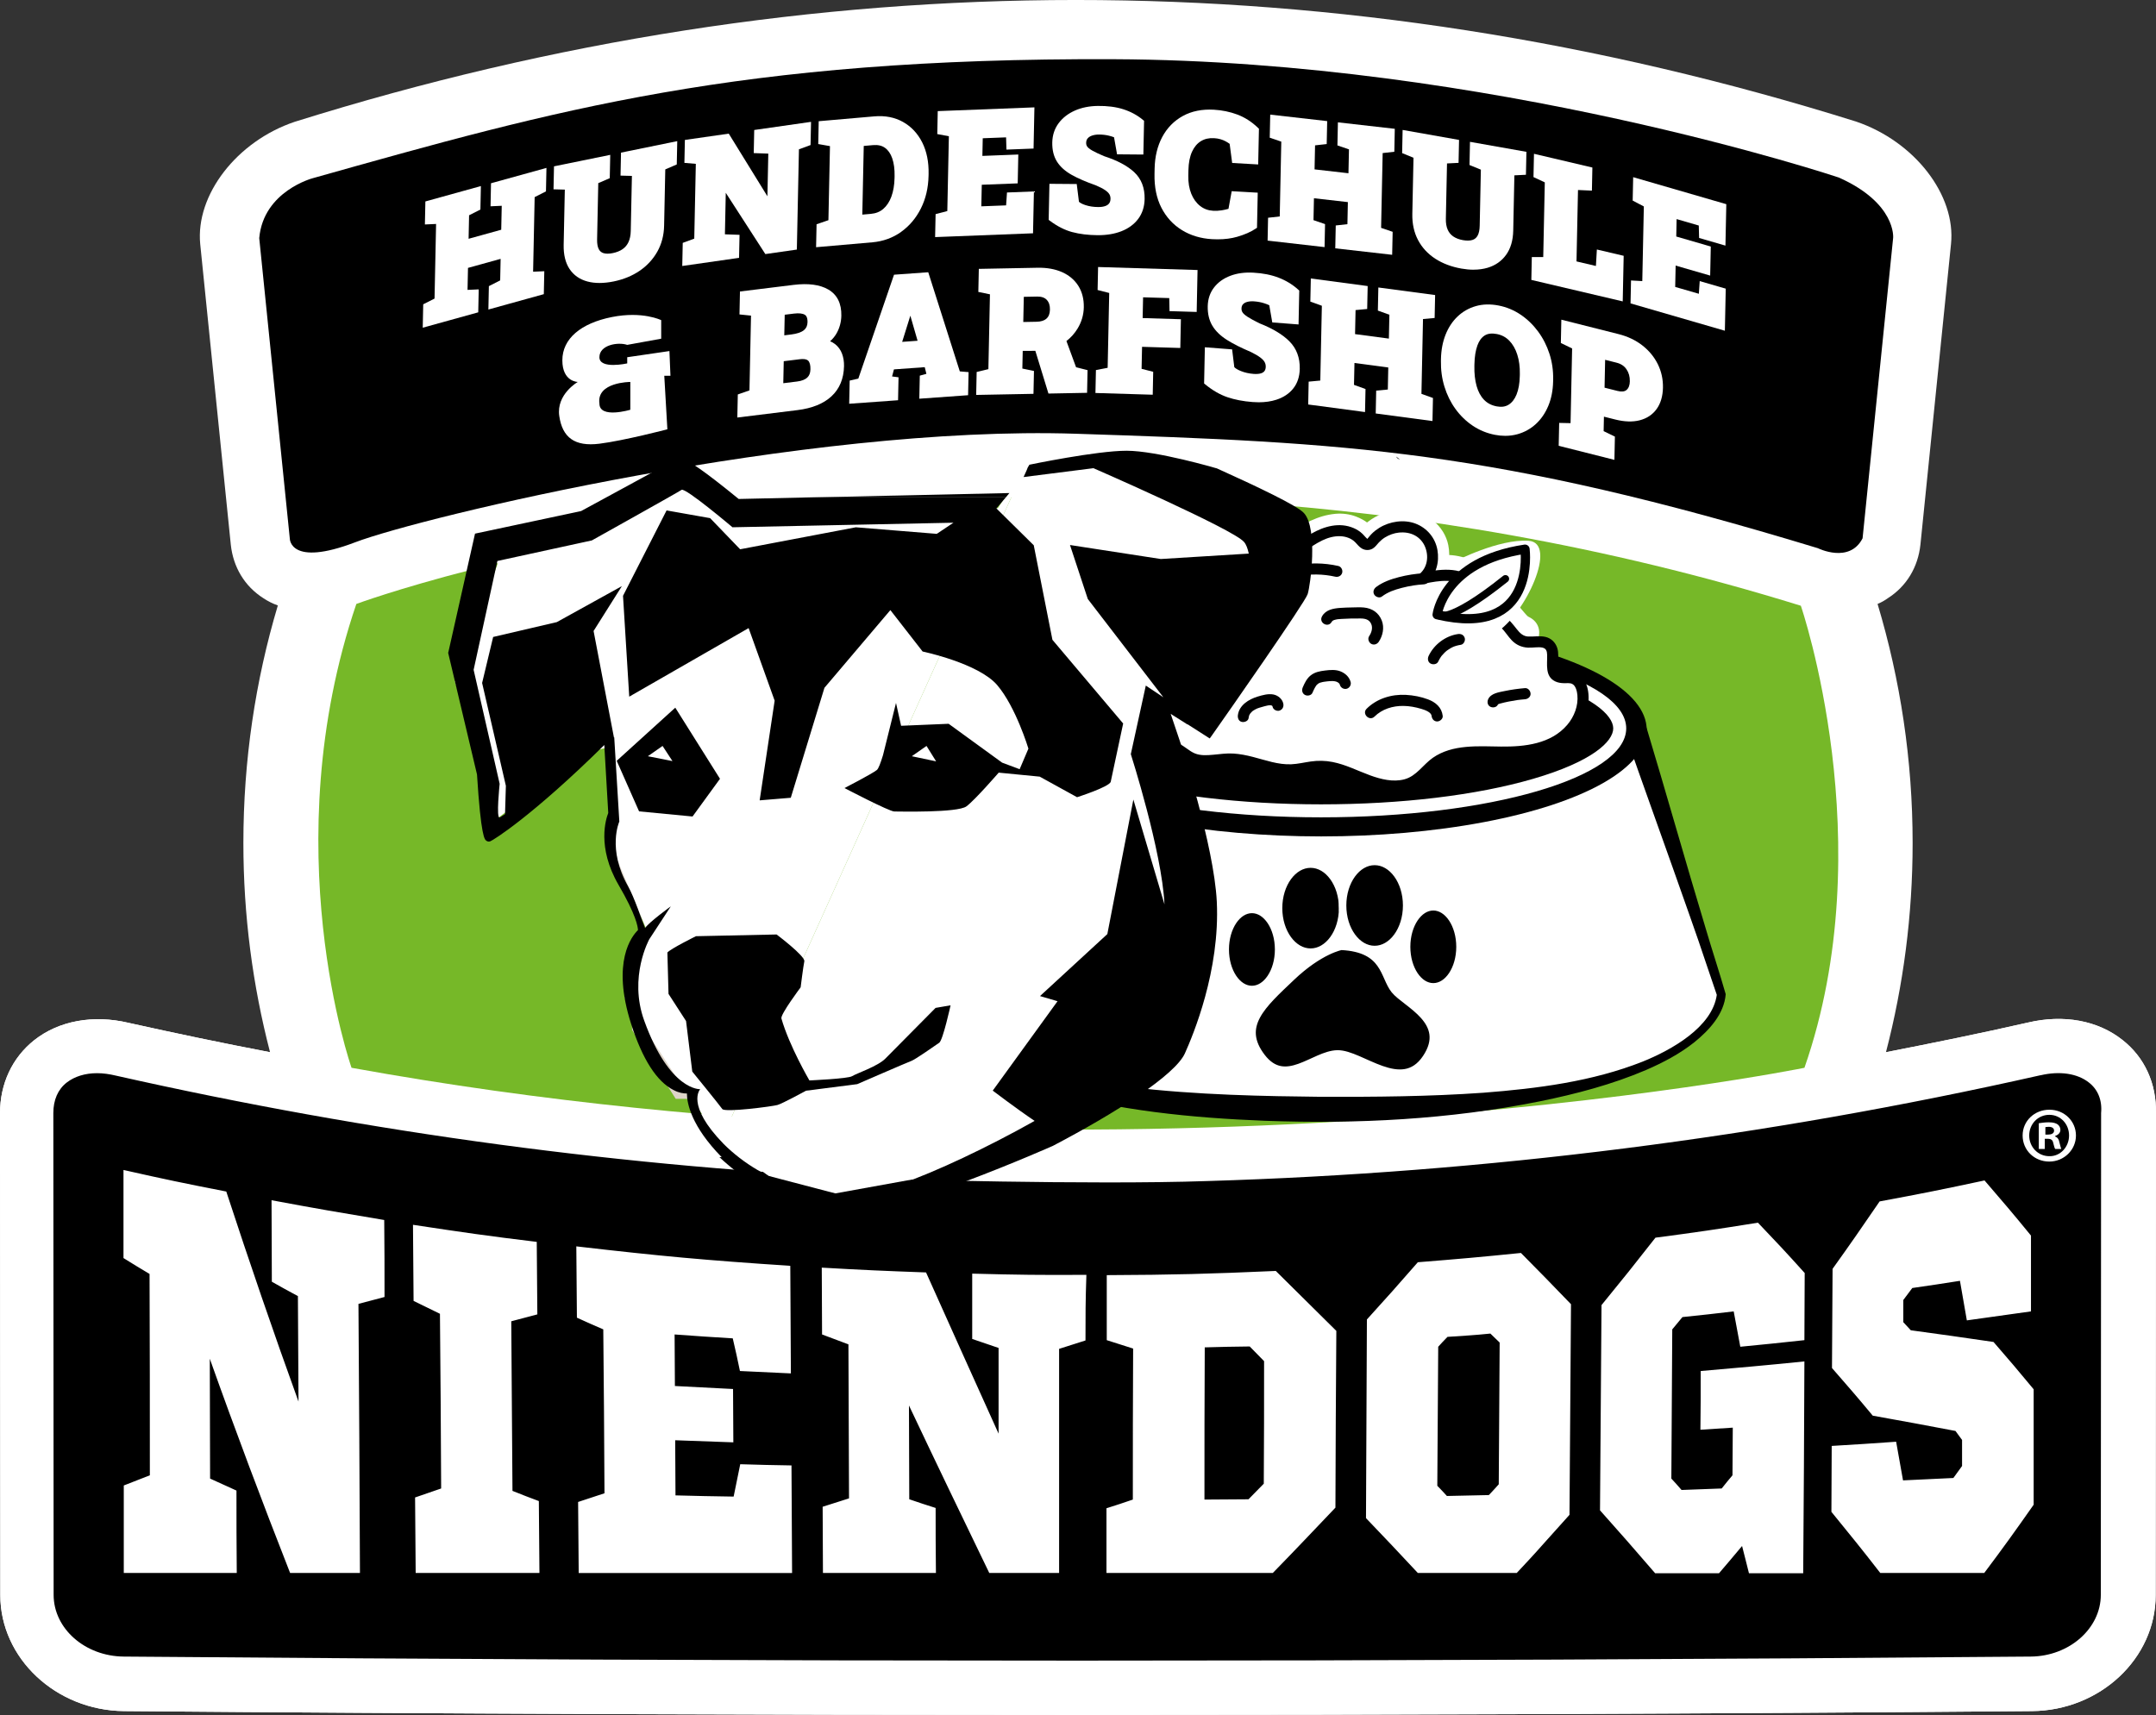 <svg viewBox="0 0 1379.32 1097.39" xmlns="http://www.w3.org/2000/svg" id="uuid-c224bd3b-4cdc-42ce-88fd-4b2ca4562179"><rect x="0" y="0" width="1379.32" height="1097.39" fill="#333333" stroke="none"/><defs><style>.uuid-f4b62fda-2c7b-47f8-913b-60033b4181f9{fill:#76b828;}.uuid-432117a2-da1d-49ff-bd59-333c38eb4b16,.uuid-40ce20f1-c057-4b5e-b725-aebee2fec8ae{fill:#fff;}.uuid-4826e8a6-0d79-4146-b304-43c5bced12e0,.uuid-6bf205a3-ac25-41cf-8f25-ff1396d7a098{fill:none;}.uuid-40ce20f1-c057-4b5e-b725-aebee2fec8ae{stroke-linejoin:round;stroke-width:5.93px;}.uuid-40ce20f1-c057-4b5e-b725-aebee2fec8ae,.uuid-6bf205a3-ac25-41cf-8f25-ff1396d7a098{stroke:#000;stroke-linecap:round;}.uuid-aeaabe4c-02d9-4d09-92be-1f7dfe3b3d71{stroke:#fff;}.uuid-aeaabe4c-02d9-4d09-92be-1f7dfe3b3d71,.uuid-6bf205a3-ac25-41cf-8f25-ff1396d7a098{stroke-miterlimit:10;stroke-width:4.75px;}.uuid-61a33a7f-50fd-40ed-a593-2def64bcecdb{fill:#ddd4c8;}</style></defs><path d="M1357.83,665.42c-15.72-12.46-37.58-16.49-60.39-11.12-30.29,6.9-60.59,13.04-90.88,18.98,11.12-42.76,17.06-87.62,17.06-133.83,0-53.11-7.86-104.49-22.43-153,2.3-.96,4.41-2.11,6.52-3.64,12.08-7.67,19.36-19.94,20.9-34.32l19.56-192.3c3.26-31.44-23.39-65.76-60.78-78.42-331.12-103.73-667.22-103.73-998.91.19-37,12.46-63.46,46.78-60.39,78.23l19.56,192.3c1.53,14.38,8.82,26.65,20.9,34.32,2.88,1.92,5.94,3.45,9.2,4.6-14.38,48.12-22.05,99.12-22.05,152.04,0,46.21,5.94,91.07,17.06,133.83-30.1-5.75-60.39-12.08-90.5-18.79-22.62-5.37-44.67-1.34-60.39,11.12-14,11.12-21.86,27.8-21.86,46.78l.19,308.3c0,40.45,35.66,73.82,79.18,74.2,202.47,1.73,406.47,2.49,610.28,2.49s407.81-.77,610.28-2.49c43.71-.38,79.18-33.74,79.18-74.2l.19-308.3c.38-19.17-7.29-35.85-21.47-46.97Z" class="uuid-432117a2-da1d-49ff-bd59-333c38eb4b16"></path><path d="M172.75,673.28c-30.1-5.75-60.39-12.08-90.5-18.79-22.62-5.37-44.67-1.34-60.39,11.12-14,11.12-21.86,27.8-21.86,46.78l.19,308.3c0,40.45,35.66,73.82,79.18,74.2,202.47,1.73,406.47,2.49,610.28,2.49s407.81-.77,610.28-2.49c43.71-.38,79.18-33.74,79.18-74.2l.19-308.3c.38-19.17-7.29-35.85-21.47-46.97-15.72-12.46-37.58-16.49-60.39-11.12-30.29,6.9-60.59,13.04-90.88,18.98" class="uuid-432117a2-da1d-49ff-bd59-333c38eb4b16"></path><path d="M1310.66,721.02c-.96,0-1.73.19-2.11.19v4.79h1.73c2.11,0,3.83-.77,3.83-2.49,0-1.53-1.15-2.49-3.45-2.49Z"></path><path d="M926.05,855.43c-2.49,2.49-3.64,3.83-5.94,6.33-.19,35.66-.38,53.49-.58,88.96,2.49,2.49,3.64,3.83,6.14,6.52,10.74-.19,16.11-.38,26.84-.58,2.49-2.68,3.83-4.03,6.33-6.9.19-36.24.38-54.45.58-90.69-2.3-2.3-3.64-3.45-5.94-5.75-11.12,1.15-16.49,1.34-27.42,2.11Z"></path><path d="M770.75,862.14c-.19,38.92-.19,58.48-.19,97.4,11.31,0,16.87-.19,28.18-.19,3.83-4.03,5.94-5.94,9.78-9.97.19-31.44.19-47.17.19-78.42-3.64-3.83-5.56-5.56-9.2-9.39-11.5.19-17.26.19-28.76.58Z"></path><path d="M1311.05,713.35h0c-7.29,0-12.85,5.94-12.85,13.23s5.56,13.23,12.85,13.23c7.09.19,12.65-5.94,12.65-13.23,0-7.29-5.37-13.23-12.65-13.23ZM1314.88,735.21c-.58-.58-.77-2.11-1.34-4.03-.38-1.73-1.34-2.49-3.45-2.49h-1.92v6.52h-3.83v-16.49c1.53-.19,3.64-.58,6.33-.58,3.07,0,4.6.58,5.75,1.34.96.77,1.73,1.92,1.73,3.45,0,2.11-1.53,3.26-3.45,4.03v.19c1.53.58,2.49,1.73,2.88,4.03.58,2.49.96,3.45,1.15,4.03h-3.83Z"></path><path d="M327.86,953.97c-.38-43.33-.38-65.19-.77-108.52,6.71-1.73,9.97-2.68,16.68-4.41-.19-18.6-.19-27.8-.38-46.4-31.83-3.83-47.55-6.14-79.18-10.93.19,19.56.19,29.14.38,48.7,6.71,3.26,10.16,4.98,16.87,8.24.38,44.67.58,67.11.77,111.78-6.71,2.3-9.97,3.45-16.68,5.75.19,19.36.19,28.95.38,48.32h79.18c-.19-18.41-.19-27.61-.38-46.02-6.71-2.49-10.16-3.83-16.87-6.52Z" class="uuid-4826e8a6-0d79-4146-b304-43c5bced12e0"></path><path d="M621.97,814.97v41.8c6.71,2.3,10.16,3.45,16.87,5.75v54.83c-18.41-40.84-27.8-61.55-46.4-103.15-26.65-.96-40.07-1.53-66.72-3.07,0,17.06.19,25.69.19,42.76,6.71,2.49,10.16,3.83,16.87,6.33.19,39.5.19,59.05.38,98.55-6.71,2.11-10.16,3.26-16.87,5.37,0,16.87.19,25.5.19,42.37h72.28c-.19-16.68-.19-24.92-.19-41.61-6.71-2.11-10.16-3.26-16.87-5.56,0-23.97-.19-36.05-.19-60.01,20.52,43.33,30.87,64.61,51.38,107.18h44.67v-143.41c6.71-2.11,10.16-3.26,16.87-5.37,0-16.49,0-24.92.58-41.99-29.33.19-43.91,0-73.05-.77Z" class="uuid-4826e8a6-0d79-4146-b304-43c5bced12e0"></path><path d="M473.57,936.91c-1.73,8.24-2.49,12.46-4.22,20.71-14.95-.19-22.24-.38-37.2-.77,0-14.19-.19-21.09-.19-35.28,14.95.58,22.24.77,37.2,1.34,0-13.61-.19-20.52-.19-34.13-14.76-.77-22.24-1.15-37.2-1.92,0-13.23-.19-19.75-.19-32.98,14.76,1.15,22.24,1.53,37.2,2.49,1.92,8.24,2.88,12.46,4.6,20.9,13.04.58,19.56.96,32.59,1.53-.19-27.61-.19-41.41-.38-68.83-54.83-3.64-82.25-6.14-136.89-12.46.19,18.21.19,27.42.38,45.63,6.71,3.07,10.16,4.6,16.87,7.48.38,41.99.58,62.89.77,104.88-6.71,2.3-10.16,3.26-16.87,5.56.19,18.21.19,27.23.38,45.44h136.51c-.19-27.61-.19-41.41-.38-68.83-13.04-.19-19.75-.38-32.79-.77Z" class="uuid-4826e8a6-0d79-4146-b304-43c5bced12e0"></path><path d="M245.8,780.65c-28.76-4.79-43.33-7.29-72.09-12.65,0,20.9.19,31.25.19,52.15,6.71,3.83,9.97,5.56,16.68,9.2.19,27.03.19,40.45.38,67.49-16.11-44.48-31.44-89.35-46.21-134.4-26.46-5.18-39.5-7.86-65.76-13.8v56.37c6.71,4.22,9.97,6.14,16.68,10.16.19,51.58.19,77.27.19,128.84-6.71,2.68-9.97,3.83-16.68,6.52v55.99h72.28c-.19-21.09-.19-31.64-.19-52.73-6.71-3.07-10.16-4.6-16.87-7.67,0-30.68-.19-46.02-.19-76.69,16.3,45.82,33.55,91.65,51.38,137.09h44.67c-.19-57.33-.58-114.65-.96-172.17,6.71-1.73,9.97-2.68,16.68-4.41,0-19.75,0-29.53-.19-49.27Z" class="uuid-4826e8a6-0d79-4146-b304-43c5bced12e0"></path><path d="M1222.47,851.21c-1.92-2.11-2.88-3.07-4.79-5.18v-14.19c2.3-3.07,3.45-4.6,5.75-7.67,12.08-1.73,18.21-2.68,30.49-4.6,1.73,10.16,2.68,15.15,4.41,25.31,16.49-2.3,24.54-3.45,41.03-5.75v-48.51c-11.89-14.57-17.83-21.47-29.72-35.28-26.84,5.75-40.26,8.44-67.11,13.42-12.08,17.64-18.02,26.27-30.1,43.14-.19,25.5-.19,38.15-.38,63.46,10.35,11.89,15.72,18.02,26.08,30.49,21.28,3.83,31.83,5.75,52.92,9.78,1.73,2.3,2.49,3.45,4.22,5.75v16.68c-2.3,3.07-3.26,4.6-5.56,7.67-12.85.58-19.36.96-32.21,1.53-1.73-9.97-2.68-14.76-4.41-24.73-16.49,1.15-24.73,1.73-41.22,2.68,0,16.87-.19,25.31-.19,42.18,12.46,15.34,18.79,23.01,31.25,39.11h66.53c12.65-16.87,18.98-25.69,31.64-43.71v-73.82c-10.35-12.46-15.34-18.41-25.69-30.29-21.09-3.07-31.64-4.6-52.92-7.48Z" class="uuid-4826e8a6-0d79-4146-b304-43c5bced12e0"></path><path d="M1311.24,710.09h-.19c-9.39,0-17.06,7.09-17.06,16.49s7.48,16.68,17.06,16.68,17.06-7.48,17.06-16.68-7.48-16.49-16.87-16.49Z" class="uuid-4826e8a6-0d79-4146-b304-43c5bced12e0"></path><path d="M708.06,815.93v41.61c6.71,2.11,10.16,3.26,16.87,5.37-.19,38.73-.19,57.9-.19,96.63-6.71,2.3-10.16,3.45-16.87,5.56v41.41h106.41c16.11-16.49,23.97-24.92,40.07-41.8.19-45.25.19-67.68.58-113.12-15.53-15.34-23.2-23.01-38.73-38.35-43.33,1.92-64.8,2.49-108.14,2.68Z" class="uuid-4826e8a6-0d79-4146-b304-43c5bced12e0"></path><path d="M1059.11,791.96c-13.8,17.64-20.71,26.27-34.51,43.14-.38,52.53-.58,78.8-.96,131.33,14,15.72,21.09,23.77,35.28,40.26h40.84c5.94-6.9,8.82-10.35,14.76-17.45,1.73,6.9,2.68,10.35,4.41,17.45h34.7c.38-54.26.58-81.29.77-135.55-26.65,2.68-39.88,3.83-66.34,6.14,0,15.15,0,22.62-.19,37.58,8.24-.58,12.46-.77,20.71-1.34,0,12.27-.19,18.21-.19,30.48-2.68,3.26-4.22,4.98-6.9,8.44-10.35.38-15.34.58-25.69.96-2.49-2.88-3.83-4.41-6.52-7.29.19-38.15.38-57.33.58-95.48,2.68-3.26,4.03-4.79,6.52-7.86,13.23-1.34,19.75-2.11,32.79-3.64,1.73,9.01,2.49,13.42,4.22,22.62,16.49-1.53,24.54-2.49,41.03-4.22,0-17.26.19-25.88.19-42.95-11.89-13.23-17.83-19.56-29.91-32.21-26.27,4.22-39.3,6.14-65.57,9.59Z" class="uuid-4826e8a6-0d79-4146-b304-43c5bced12e0"></path><path d="M907.07,807.68c-13.04,14.95-19.56,22.24-32.59,36.62-.19,50.81-.38,76.31-.58,127.12,13.23,13.8,19.94,20.9,33.17,35.09h63.27c5.56-5.94,11.31-12.08,16.87-18.41,5.56-6.33,11.31-12.46,16.87-18.79.38-53.88.58-80.72.96-134.79-12.65-13.23-19.17-19.75-32.02-32.79-26.46,2.68-39.5,3.83-65.96,5.94Z" class="uuid-4826e8a6-0d79-4146-b304-43c5bced12e0"></path><path d="M565.79,754.38c-164.31-7.29-328.43-29.33-491.79-66.15-4.03-.96-8.05-1.53-11.89-1.53-7.67,0-14.38,2.11-19.36,5.94-5.75,4.41-8.63,11.31-8.63,19.56l.19,308.3c0,21.67,20.13,39.3,44.86,39.5,404.74,3.45,815.23,3.45,1219.98,0,24.73-.19,44.86-18.02,44.86-39.5l.19-308.3c.77-8.24-2.11-15.15-7.86-19.56-7.29-5.75-18.6-7.48-30.87-4.6h-.19c-176.77,39.88-354.7,62.31-532.82,67.68-76.01,2.61-206.68-1.34-206.68-1.34ZM230.27,1006.51h-44.67c-17.83-45.44-35.09-91.26-51.38-137.09,0,30.68.19,46.02.19,76.69,6.71,3.07,10.16,4.6,16.87,7.67,0,21.09,0,31.64.19,52.73h-72.28v-55.99c6.71-2.68,9.97-3.83,16.68-6.52,0-51.58,0-77.27-.19-128.84-6.71-4.03-9.97-5.94-16.68-10.16v-56.37c26.27,5.94,39.3,8.63,65.76,13.8,14.76,45.06,30.1,89.92,46.21,134.4-.19-27.03-.19-40.45-.38-67.49-6.71-3.64-9.97-5.37-16.68-9.2,0-20.9-.19-31.25-.19-52.15,28.76,5.37,43.33,7.86,72.09,12.65.19,19.75.19,29.53.19,49.27-6.71,1.73-9.97,2.68-16.68,4.41.38,57.52.77,114.85.96,172.17ZM265.93,1006.51c-.19-19.36-.19-28.95-.38-48.32,6.71-2.3,9.97-3.45,16.68-5.75-.19-44.67-.38-67.11-.77-111.78-6.71-3.26-10.16-4.99-16.87-8.24-.19-19.56-.19-29.14-.38-48.7,31.64,4.79,47.36,7.09,79.18,10.93.19,18.6.19,27.8.38,46.4-6.71,1.73-9.97,2.68-16.68,4.41.38,43.33.38,65.19.77,108.52,6.71,2.68,10.16,4.03,16.87,6.52.19,18.41.19,27.61.38,46.02h-79.18ZM370.23,1006.51c-.19-18.21-.19-27.23-.38-45.44,6.71-2.3,10.16-3.26,16.87-5.56-.19-41.99-.38-62.89-.77-104.88-6.71-2.88-10.16-4.41-16.87-7.48-.19-18.21-.19-27.42-.38-45.63,54.64,6.33,82.06,8.82,136.89,12.46.19,27.42.19,41.22.38,68.83-13.04-.58-19.56-.96-32.59-1.53-1.73-8.44-2.68-12.65-4.6-20.9-14.95-.96-22.43-1.34-37.2-2.49,0,13.23.19,19.75.19,32.98,14.95.77,22.43,1.15,37.2,1.92,0,13.61.19,20.52.19,34.13-14.95-.58-22.24-.77-37.2-1.34,0,14.19.19,21.09.19,35.28,14.95.38,22.24.58,37.2.77,1.73-8.24,2.49-12.46,4.22-20.71,13.04.38,19.75.58,32.79.77.19,27.42.19,41.22.38,68.83h-136.51ZM694.44,857.73c-6.71,2.11-10.16,3.26-16.87,5.37v143.41h-44.67c-20.52-42.56-30.87-63.85-51.38-107.18,0,23.97.19,36.05.19,60.01,6.71,2.3,10.16,3.45,16.87,5.56,0,16.68,0,24.92.19,41.61h-72.28c0-16.87-.19-25.5-.19-42.37,6.71-2.11,10.16-3.26,16.87-5.37-.19-39.5-.19-59.05-.38-98.55-6.71-2.49-10.16-3.83-16.87-6.33,0-17.06-.19-25.69-.19-42.76,26.65,1.53,40.07,2.11,66.72,3.07,18.6,41.61,27.99,62.31,46.4,103.15v-54.83c-6.71-2.3-10.16-3.45-16.87-5.75v-41.8c29.14.77,43.71.96,73.05.77-.58,17.06-.58,25.5-.58,41.99ZM854.35,964.71c-16.11,16.87-23.97,25.31-40.07,41.8h-106.41v-41.41c6.71-2.11,10.16-3.26,16.87-5.56,0-38.73,0-57.9.19-96.63-6.71-2.11-10.16-3.26-16.87-5.37v-41.61c43.33-.19,64.8-.77,108.14-2.68,15.53,15.34,23.2,23.01,38.73,38.35-.38,45.44-.38,67.87-.58,113.12ZM1004.09,969.31c-5.56,6.33-11.31,12.46-16.87,18.79-5.56,6.33-11.31,12.46-16.87,18.41h-63.27c-13.23-14.19-19.94-21.28-33.17-35.09.19-50.81.38-76.31.58-127.12,13.04-14.38,19.56-21.67,32.59-36.62,26.46-2.11,39.5-3.26,65.96-5.94,12.85,13.04,19.36,19.56,32.02,32.79-.38,54.07-.58,80.91-.96,134.79ZM1154.4,857.53c-16.49,1.73-24.54,2.68-41.03,4.22-1.73-9.2-2.49-13.61-4.22-22.62-13.04,1.53-19.56,2.3-32.79,3.64-2.49,3.07-3.83,4.6-6.52,7.86-.19,38.15-.38,57.33-.58,95.48,2.68,2.88,4.03,4.41,6.52,7.29,10.35-.38,15.34-.58,25.69-.96,2.68-3.45,4.22-5.18,6.9-8.44,0-12.27.19-18.21.19-30.48-8.24.58-12.46.77-20.71,1.34.19-14.95.19-22.43.19-37.58,26.46-2.3,39.69-3.45,66.34-6.14-.19,54.26-.38,81.29-.77,135.55h-34.7c-1.73-7.09-2.68-10.55-4.41-17.45-5.94,7.09-8.82,10.55-14.76,17.45h-40.84c-14.19-16.49-21.28-24.54-35.28-40.26.38-52.53.58-78.8.96-131.33,13.8-16.87,20.71-25.5,34.51-43.14,26.27-3.45,39.3-5.37,65.57-9.59,12.08,12.65,18.02,18.98,29.91,32.21,0,17.06-.19,25.69-.19,42.95ZM1301.08,962.79c-12.65,18.02-18.98,26.84-31.64,43.71h-66.53c-12.46-16.11-18.79-23.77-31.25-39.11,0-16.87.19-25.31.19-42.18,16.49-.96,24.73-1.53,41.22-2.68,1.73,9.97,2.68,14.76,4.41,24.73,12.85-.58,19.36-.96,32.21-1.53,2.3-3.07,3.26-4.6,5.56-7.67v-16.68c-1.73-2.3-2.49-3.45-4.22-5.75-21.09-4.03-31.64-5.94-52.92-9.78-10.35-12.46-15.72-18.6-26.08-30.49.19-25.31.19-37.96.38-63.46,12.08-16.87,18.02-25.5,30.1-43.14,26.84-4.99,40.26-7.67,67.11-13.42,11.89,13.8,17.83,20.71,29.72,35.28v48.51c-16.49,2.3-24.54,3.45-41.03,5.75-1.73-10.16-2.68-15.15-4.41-25.31-12.27,1.92-18.41,2.88-30.49,4.6-2.3,3.07-3.45,4.6-5.75,7.67v14.19c1.92,2.11,2.88,3.07,4.79,5.18,21.28,2.88,31.83,4.41,52.92,7.48,10.35,11.89,15.34,17.83,25.69,30.29v73.82ZM1311.05,743.26c-9.59,0-17.06-7.29-17.06-16.68s7.67-16.49,17.06-16.49h.19c9.39,0,16.87,7.29,16.87,16.49s-7.67,16.68-17.06,16.68Z"></path><path d="M1163.03,350.79s20.18,10.05,28.57-6.33l19.56-192.3s2.06-22.11-34.7-38.54c0,0-223.2-74.74-463.83-75.73-240.63-1-357.79,32.63-512.46,76.12,0,0-31.62,8.21-34.32,38.35l19.56,192.3s-.08,18.33,41.78,2.35c41.86-15.98,287.36-75.14,461.32-69.46,173.96,5.68,266.24,9.91,474.53,73.24Z"></path><path d="M227.97,386.45s419.04-155.43,924.14,1.15c0,0,52.31,152.24,2.3,295.65,0,0-438.27,88.99-929.51,0,0,0-49.77-141.37,3.07-296.8Z" class="uuid-f4b62fda-2c7b-47f8-913b-60033b4181f9"></path><polygon points="313.83 132 320.99 131.68 320.67 147 299.79 152.79 300.1 137.75 307.34 134.08 307.65 119.06 272.14 128.9 271.83 143.63 278.99 143.31 278 191.05 270.76 194.72 270.45 209.69 305.96 199.85 306.27 185.17 299.11 185.49 299.4 171.42 320.28 165.64 319.99 179.42 312.76 183.09 312.45 198.06 347.91 188.23 348.22 173.55 341.06 173.86 342.05 126.13 349.29 122.46 349.6 107.44 314.13 117.26 313.83 132" class="uuid-432117a2-da1d-49ff-bd59-333c38eb4b16"></polygon><path d="M397.04,112.37l7.23.19-.74,35.27c-.06,2.75-.54,5.12-1.44,7.05-.87,1.88-2.09,3.35-3.73,4.51-1.69,1.19-3.83,2.05-6.36,2.57-2.37.48-4.36.49-5.9.02-1.36-.42-2.32-1.22-3.01-2.52-.78-1.46-1.14-3.55-1.09-6.24l.75-36.04,7.35-3.17.31-14.92-35.98,7.35-.31,14.7,7.23.19-.74,35.27c-.13,6.32,1.12,11.53,3.73,15.47,2.66,4.02,6.53,6.74,11.51,8.06,2.36.63,4.93.94,7.7.94s5.88-.33,9.1-.99c6.2-1.27,11.75-3.54,16.48-6.75,4.78-3.24,8.6-7.36,11.36-12.25,2.78-4.91,4.25-10.51,4.38-16.64l.75-36.04,7.35-3.17.31-14.92-35.98,7.35-.31,14.7Z" class="uuid-432117a2-da1d-49ff-bd59-333c38eb4b16"></path><polygon points="473.13 150.26 463.77 149.93 464.32 123.37 489.64 162.58 509.79 159.69 511.13 95.54 518.56 92.81 518.87 77.97 482.52 83.18 482.21 97.96 491.53 98.3 490.96 125.6 466.23 85.51 438.16 89.54 437.85 104.22 445.16 104.84 444.16 152.69 436.79 155.41 436.48 170.2 472.82 164.99 473.13 150.26" class="uuid-432117a2-da1d-49ff-bd59-333c38eb4b16"></polygon><path d="M576.49,148.38c5.33-3.81,9.6-8.87,12.68-15.04,3.08-6.14,4.72-13.14,4.88-20.8l.03-1.21c.16-7.69-1.21-14.47-4.06-20.16-2.89-5.76-7.04-10.18-12.33-13.15-5.29-2.96-11.46-4.16-18.35-3.56l-35.56,3.1-.3,14.61,7.5,1.33-.99,47.4-7.58,2.6-.31,14.69,36.03-3.14c6.83-.6,13.02-2.84,18.38-6.66ZM551.67,137.33l.92-43.95,5.93-.52c3.15-.27,5.64.29,7.65,1.73,2.04,1.46,3.6,3.71,4.63,6.68,1.1,3.15,1.61,7,1.52,11.43l-.03,1.26c-.09,4.45-.77,8.43-2.02,11.84-1.21,3.29-2.94,5.92-5.15,7.84-2.17,1.88-4.78,2.93-7.99,3.21l-5.47.48Z" class="uuid-432117a2-da1d-49ff-bd59-333c38eb4b16"></path><polygon points="661.45 122.5 644.23 123.17 643.66 131.41 627.81 132.02 628.1 118.22 651.09 117.33 651.47 98.87 628.49 99.76 628.72 88.47 643.65 87.89 643.88 95.73 661.23 95.06 661.78 68.7 599.93 71.1 599.63 85.79 607.05 87.17 606.05 135.05 598.56 137.01 598.25 151.71 660.89 149.28 661.45 122.5" class="uuid-432117a2-da1d-49ff-bd59-333c38eb4b16"></polygon><path d="M686,148.51c4.68,1.27,10.11,1.93,16.14,1.98.15,0,.3,0,.45,0,5.55,0,10.53-.85,14.81-2.52,4.52-1.76,8.13-4.41,10.74-7.86,2.64-3.5,4.04-7.78,4.14-12.74.15-7.18-2.11-12.99-6.73-17.27-4.36-4.04-10.8-7.46-19.15-10.16-3.26-1.37-5.82-2.58-7.61-3.6-1.99-1.14-2.85-2.02-3.23-2.57-.48-.69-.7-1.46-.68-2.37.02-1.18.33-2.1.94-2.82.68-.81,1.59-1.4,2.8-1.82,1.34-.46,2.91-.7,4.65-.68,2.16.02,4.22.26,6.11.72,1.35.33,2.47.68,3.34,1.04l1.93,10.9,16.83.14.45-21.58-.81-.67c-3.61-2.99-7.84-5.26-12.58-6.76-4.69-1.48-10.17-2.18-16.22-2.09-5.42.07-10.34,1.06-14.62,2.95-4.36,1.93-7.87,4.65-10.42,8.08-2.61,3.5-3.98,7.64-4.08,12.31-.1,4.81.91,8.94,3,12.27,2.06,3.29,5.24,6.15,9.45,8.51,3.99,2.24,9.15,4.48,15.34,6.65,2.54,1.07,4.57,2.11,6.02,3.1,1.31.89,2.23,1.79,2.75,2.69.49.85.72,1.8.69,2.91-.02,1.14-.29,2.06-.82,2.81-.53.75-1.32,1.32-2.4,1.73-1.24.47-2.82.71-4.77.68-2.92-.02-5.64-.44-8.06-1.24-2.25-.74-3.47-1.51-4.13-2.12l-1.42-11.36-17.47-.14-.48,23.07.9.67c4.65,3.47,9.43,5.88,14.2,7.17Z" class="uuid-432117a2-da1d-49ff-bd59-333c38eb4b16"></path><path d="M756.18,147.28c5.59,3.41,12.07,5.35,19.24,5.76,1.21.07,2.39.1,3.54.1,4.62,0,8.84-.55,12.59-1.64,4.66-1.35,8.59-3.07,11.68-5.12l.95-.63.47-22.46-16.66-.95-2.06,11.28c-1.39.4-2.84.72-4.3.96-1.85.3-3.69.39-5.47.29-3.23-.19-5.97-1.19-8.37-3.08-2.43-1.9-4.33-4.52-5.65-7.78-1.35-3.33-2-7.24-1.91-11.6l.08-3.61c.1-4.67.88-8.62,2.32-11.76,1.38-3,3.28-5.27,5.67-6.72,2.4-1.47,5.16-2.09,8.38-1.91,1.45.08,2.81.3,4.04.65,1.23.35,2.4.82,3.47,1.41.86.47,1.69.99,2.49,1.57l1.61,12.24,16.65.95.48-22.86-.69-.66c-4.01-3.83-8.46-6.67-13.21-8.44-4.68-1.74-9.69-2.78-14.89-3.07-7.57-.43-14.24.91-19.86,3.99-5.64,3.09-10.08,7.61-13.2,13.44-3.08,5.76-4.73,12.55-4.89,20.19l-.07,3.51c-.17,8.29,1.31,15.56,4.41,21.6,3.12,6.08,7.55,10.9,13.18,14.34Z" class="uuid-432117a2-da1d-49ff-bd59-333c38eb4b16"></path><polygon points="847.71 143.4 840.32 140.87 840.61 126.85 862.31 129.32 862.02 143.44 854.56 144.27 854.25 158.9 890.65 163.04 890.96 148.33 883.57 145.8 884.57 97.94 892.03 97.11 892.33 82.42 855.94 78.28 855.63 93.05 863.01 95.57 862.69 110.86 841 108.38 841.32 93.01 848.77 92.18 849.08 77.49 812.64 73.34 812.33 88.11 819.72 90.63 818.72 138.5 811.26 139.33 810.96 153.96 847.4 158.12 847.71 143.4" class="uuid-432117a2-da1d-49ff-bd59-333c38eb4b16"></polygon><path d="M942.74,172.56c3.22,0,6.21-.41,8.95-1.22,5-1.49,9-4.29,11.89-8.33,2.87-4,4.39-9.18,4.52-15.4l.74-35.41,7.39-.37.31-14.68-36.1-6.39-.31,14.83,7.27,2.97-.75,35.94c-.06,2.69-.51,4.82-1.36,6.33-.77,1.35-1.83,2.24-3.25,2.7-1.6.52-3.67.56-6.16.12-2.44-.43-4.5-1.23-6.15-2.36-1.59-1.09-2.75-2.51-3.56-4.34-.83-1.88-1.22-4.22-1.17-6.96l.74-35.41,7.39-.37.31-14.68-36.1-6.39-.31,14.83,7.27,2.97-.75,35.94c-.13,6.24,1.1,11.86,3.64,16.69,2.54,4.83,6.26,8.86,11.04,11.97,4.72,3.06,10.33,5.18,16.69,6.31,2.73.48,5.35.73,7.83.73Z" class="uuid-432117a2-da1d-49ff-bd59-333c38eb4b16"></path><polygon points="1038.76 163.68 1021.61 159.65 1021 170.19 1008.58 167.27 1009.54 121.58 1018.44 121.98 1018.74 107.2 981.38 98.41 981.06 113.31 988.3 116.7 987.3 164.5 979.99 164.47 979.69 179.11 1038.15 192.85 1038.76 163.68" class="uuid-432117a2-da1d-49ff-bd59-333c38eb4b16"></polygon><polygon points="1086.85 187.98 1071.72 183.6 1072.01 169.94 1094.1 176.34 1094.49 157.75 1072.4 151.34 1072.63 140.19 1086.81 144.31 1087.02 152.27 1103.87 157.16 1104.42 130.65 1044.84 113.37 1044.52 128.35 1051.66 132.1 1050.67 179.87 1043.46 179.46 1043.15 194.13 1103.5 211.63 1104.06 184.7 1087.41 179.87 1086.85 187.98" class="uuid-432117a2-da1d-49ff-bd59-333c38eb4b16"></polygon><path d="M534.15,220.12c-.91-.7-1.94-1.29-3.08-1.76,1.77-1.56,3.21-3.36,4.31-5.37,1.82-3.34,2.79-7.03,2.87-10.96.16-7.8-2.63-13.44-8.31-16.76-5.36-3.14-12.87-4.14-22.31-2.97l-34.23,4.22-.31,14.68,7.38.76-1,47.85-7.45,2.59-.31,14.77,38.48-4.75c9.32-1.15,16.63-4.1,21.7-8.78,5.19-4.78,7.91-11.28,8.08-19.34.06-2.89-.37-5.56-1.26-7.96-.94-2.52-2.48-4.62-4.56-6.23ZM517.05,230.79c.99.98,1.49,2.88,1.43,5.49-.05,2.34-.71,4.09-2.03,5.32-1.4,1.31-3.59,2.16-6.5,2.52l-8.84,1.09.29-14.08,10.3-1.27c1.78-.22,4.16-.24,5.34.93ZM501.75,214.58l.28-13.19,5.83-.72c3.23-.4,5.67-.13,7.06.77.44.29,1.77,1.16,1.7,4.72-.05,2.24-.81,3.91-2.33,5.13-1.71,1.36-4.42,2.28-8.06,2.73l-4.47.55Z" class="uuid-432117a2-da1d-49ff-bd59-333c38eb4b16"></path><path d="M593.86,174.2l-21.9,1.58-22.84,66.48-5.53,1.26-.31,14.83,31.26-2.25.31-14.68-4.14-.54,1.2-4.52,19.71-1.42,1.05,4.27-4.22,1.15-.31,14.76,31.21-2.24.31-14.77-5.61-.47-20.19-63.43ZM582.4,202l4.63,16.04-9.86.71,5.23-16.75Z" class="uuid-432117a2-da1d-49ff-bd59-333c38eb4b16"></path><path d="M682.23,218.25c2.86-2.22,5.24-4.88,7.12-7.95,2.57-4.2,3.92-8.78,4.02-13.62.11-5.26-1.06-9.89-3.48-13.73-2.42-3.86-5.95-6.83-10.48-8.84-4.42-1.96-9.72-2.9-15.7-2.78l-37.5.72-.31,14.75,7.43,1.53-1,47.88-7.5,1.82-.31,14.68,36.66-.7.31-14.64-7.43-1.53.24-11.3,8.07-.05,8.39,27.34,24.71-.47.31-14.51-7.35-1.85-6.15-16.73ZM654.65,206.04l.34-16.11,8.49-.16c2.77-.05,4.83.64,6.21,2.11,1.42,1.52,2.08,3.57,2.02,6.25-.05,2.54-.76,4.41-2.16,5.69-1.44,1.32-3.58,2.01-6.38,2.06l-8.51.16Z" class="uuid-432117a2-da1d-49ff-bd59-333c38eb4b16"></path><polygon points="702.2 185.57 709.63 187.47 708.63 235.35 701.13 236.8 700.82 251.46 737.47 252.57 737.77 237.9 730.34 236 730.64 221.92 755.11 222.66 755.49 204.27 731.02 203.52 731.3 190.24 748.04 190.74 748.21 199.08 765.59 199.61 766.14 172.78 702.51 170.86 702.2 185.57" class="uuid-432117a2-da1d-49ff-bd59-333c38eb4b16"></polygon><path d="M805.85,206.93c-3.25-1.59-5.81-2.99-7.61-4.14-2.01-1.3-2.9-2.27-3.28-2.86-.49-.75-.72-1.57-.7-2.49.02-1.15.32-2.03.9-2.68.65-.73,1.53-1.25,2.7-1.57,1.32-.37,2.88-.49,4.62-.35,2.16.17,4.21.55,6.11,1.15,1.4.44,2.55.88,3.44,1.32l1.92,11,16.81,1.3.45-21.68-.74-.67c-3.57-3.22-7.77-5.78-12.48-7.59-4.67-1.8-10.11-2.88-16.16-3.2-5.4-.3-10.32.35-14.61,1.96-4.38,1.64-7.9,4.14-10.47,7.44-2.62,3.35-4,7.42-4.1,12.11-.1,4.8.9,8.98,2.96,12.43,2.03,3.4,5.18,6.46,9.35,9.1,3.99,2.52,9.15,5.12,15.21,7.67,2.57,1.26,4.62,2.46,6.09,3.56,1.33,1,2.28,1.99,2.8,2.95.5.91.73,1.9.71,3.02s-.28,2-.8,2.7c-.5.68-1.25,1.17-2.29,1.49-1.22.38-2.82.49-4.73.35-2.92-.23-5.63-.83-8.06-1.81-2.32-.93-3.57-1.82-4.23-2.5l-1.4-11.38-17.44-1.35-.48,23.16.82.67c4.62,3.78,9.36,6.51,14.1,8.12,4.66,1.59,10.08,2.63,16.08,3.09,1.34.1,2.66.16,3.93.16,4.15,0,7.95-.55,11.31-1.64,4.54-1.47,8.18-3.89,10.8-7.2,2.66-3.35,4.06-7.57,4.16-12.54.15-7.15-2.09-13.09-6.65-17.65-4.32-4.33-10.72-8.18-19.03-11.45Z" class="uuid-432117a2-da1d-49ff-bd59-333c38eb4b16"></path><polygon points="881.5 198.73 888.87 201.39 888.55 216.66 866.91 213.79 867.23 198.41 874.67 197.72 874.98 183.04 838.61 178.2 838.3 192.99 845.67 195.65 844.67 243.51 837.23 244.2 836.93 258.83 873.29 263.67 873.6 248.93 866.23 246.27 866.53 232.26 888.16 235.14 887.87 249.25 880.43 249.95 880.13 264.57 916.44 269.41 916.75 254.67 909.38 252.01 910.38 204.15 917.82 203.46 918.13 188.78 881.81 183.95 881.5 198.73" class="uuid-432117a2-da1d-49ff-bd59-333c38eb4b16"></polygon><path d="M984,212.11c-3.16-4.27-6.91-7.9-11.17-10.77-4.3-2.9-9.04-4.87-14.1-5.85-5.2-1.01-10.09-.89-14.52.37-4.45,1.26-8.38,3.49-11.69,6.63-3.29,3.12-5.89,7.05-7.72,11.68-1.82,4.58-2.81,9.81-2.93,15.52l-.02,1.2c-.12,5.72.63,11.27,2.23,16.48,1.6,5.22,3.96,10.02,7.03,14.27,3.07,4.26,6.78,7.87,11.04,10.74,4.28,2.88,9.06,4.85,14.22,5.85,2.25.44,4.46.65,6.61.65,2.68,0,5.28-.34,7.75-1.02,4.47-1.23,8.45-3.43,11.85-6.55,3.36-3.09,6.05-7.01,7.98-11.66,1.91-4.6,2.94-9.85,3.06-15.61l.02-1.2c.12-5.7-.68-11.23-2.36-16.45-1.69-5.21-4.13-10.02-7.28-14.27ZM972.33,239.36l-.03,1.31c-.1,4.66-.8,8.64-2.1,11.82-1.22,2.99-2.93,5.17-5.08,6.49-2.11,1.29-4.61,1.63-7.64,1.04-3.33-.65-5.97-2.03-8.08-4.23-2.14-2.24-3.73-5.19-4.73-8.78-1.04-3.72-1.52-8-1.42-12.72l.03-1.31c.1-4.69.73-8.7,1.89-11.9,1.08-3,2.61-5.09,4.66-6.4,1.96-1.24,4.57-1.56,7.78-.94,3.18.62,5.78,2.01,7.97,4.25,2.23,2.29,3.95,5.28,5.1,8.88,1.19,3.7,1.74,7.9,1.65,12.48Z" class="uuid-432117a2-da1d-49ff-bd59-333c38eb4b16"></path><path d="M1050.72,221.03c-4.27-3.33-9.39-5.77-15.23-7.24l-36.61-9.24-.31,14.92,7.21,3.5-1,47.79-7.28-.15-.31,14.65,35.65,8.99.31-14.87-7.21-3.5.19-9.27,7.23,1.82c5.89,1.49,11.15,1.66,15.62.51,4.63-1.19,8.29-3.63,10.89-7.25,2.55-3.56,3.9-8.13,4.02-13.58.11-5.36-.99-10.43-3.28-15.07-2.28-4.63-5.61-8.67-9.9-12.02ZM1042.71,243.89c-.05,2.6-.74,4.43-2.09,5.62-1.24,1.09-3.22,1.3-5.89.62l-8.2-2.07.37-17.83,7.22,1.82c2.91.73,5.02,2.13,6.45,4.26,1.49,2.21,2.18,4.69,2.12,7.58Z" class="uuid-432117a2-da1d-49ff-bd59-333c38eb4b16"></path><path d="M428.28,224.63l-27.01,3.95v3.95s-17.79,3.95-17.79-3.95,11.86-9.88,17.79-7.91l21.74-3.95v-11.86s-11.86-5.93-31.62-1.98c-19.76,3.95-31.62,13.84-31.62,27.67s9.88,13.84,9.88,13.84c0,0-13.84,7.91-11.86,21.74s9.88,19.76,25.69,17.79c15.81-1.98,43.48-9.22,43.48-9.22l-1.98-34.26h3.95l-.66-15.81ZM403.25,262.19s-19.76,5.93-19.76-3.95c-1.98-13.84,19.76-13.84,19.76-13.84v17.79Z" class="uuid-432117a2-da1d-49ff-bd59-333c38eb4b16"></path><line y2="479.57" x2="392.58" y1="541.34" x1="317.57" class="uuid-61a33a7f-50fd-40ed-a593-2def64bcecdb"></line><polyline points="392.58 526.63 392.58 547.22 416.11 603.11 404.34 625.49 404.34 659 432.29 703.12 444.05 703.12" class="uuid-61a33a7f-50fd-40ed-a593-2def64bcecdb"></polyline><path d="M586.6,636.25l55.05-164.34,406.3-.1,53.26,164.44s2.02,73.58-254.14,73.58-260.48-73.58-260.48-73.58Z" class="uuid-432117a2-da1d-49ff-bd59-333c38eb4b16"></path><path d="M585.72,636.13c11.35-41.33,23.86-83.74,36.31-124.8,3.82-12.69,10.33-33.89,14.27-46.52,0,0,5.35-.13,5.35-.13,136.84-3.58,274.68-2.56,411.53.26,12.4,41.09,25.59,87.96,38.04,129.11,3.62,12.44,9.26,29.55,12.82,42.11-1,12.72-10.58,23.04-19.97,30.67-9.39,7.47-20.03,13.08-30.97,17.82-21.8,9.32-44.77,15.34-67.94,20.06-57.8,11.63-117.07,14.62-175.88,12.45-47.14-1.87-94.61-6.5-140.12-19.75-27.79-8.73-58.31-20.4-76.51-44.38-3.44-5.03-6.58-10.71-6.96-16.91h0ZM587.48,636.37c3.04,10.81,12.04,19.03,21.05,25.34,56.72,37.48,168.05,39.35,236.09,40.1,34.85.11,69.68-.14,104.42-2.6,34.47-2.69,69.57-7.13,101.83-19.9,18.12-7.31,44.76-21.98,47.5-42.99,0,0,.14.79.14.79l-6.94-20.46c-6.22-18.91-14.74-42.31-21.35-61.22-8.52-24.03-20.66-57.75-28.92-81.48,0,0,6.65,4.83,6.65,4.83-33.86.85-67.72,1.17-101.58,1.61-101.15,1.57-203.67,1.24-304.73-1.29,0,0,6.84-4.92,6.84-4.92-3.53,10.15-11.07,30.36-14.74,40.45-14.84,40.35-30.4,81.7-46.27,121.72h0Z"></path><ellipse ry="68.27" rx="208.23" cy="466.93" cx="845.25"></ellipse><path d="M845.13,518.84c-51.77,0-100.39-5.86-136.9-16.51-33.94-9.89-54.2-23.45-54.2-36.26s20.26-26.37,54.2-36.26c36.51-10.64,85.13-16.51,136.9-16.51s100.39,5.86,136.9,16.51c33.94,9.89,54.2,23.45,54.2,36.26s-20.26,26.37-54.2,36.26c-36.51,10.64-85.13,16.51-136.9,16.51Z"></path><path d="M845.13,417.46c51.39,0,99.6,5.8,135.74,16.34,37.75,11.01,51.21,23.89,51.21,32.27s-13.45,21.27-51.21,32.27c-36.14,10.54-84.35,16.34-135.74,16.34s-99.6-5.8-135.74-16.34c-37.75-11.01-51.21-23.89-51.21-32.27s13.45-21.27,51.21-32.27c36.14-10.54,84.35-16.34,135.74-16.34M845.13,409.15c-107.84,0-195.26,25.48-195.26,56.92s87.42,56.92,195.26,56.92,195.26-25.48,195.26-56.92-87.42-56.92-195.26-56.92h0Z" class="uuid-432117a2-da1d-49ff-bd59-333c38eb4b16"></path><path d="M858.09,605.54s-13.61,2.32-32.02,19.87c-18.41,17.55-34.13,31.05-18.89,50.96,15.23,19.91,33.3-1.74,48.43-2.01s41.15,26.01,56.77,2.63c15.62-23.37-13.02-34.64-20.18-43.51-7.15-8.87-5.58-26.53-34.11-27.94Z" class="uuid-aeaabe4c-02d9-4d09-92be-1f7dfe3b3d71"></path><ellipse ry="25.6" rx="17.06" cy="607.54" cx="800.93" class="uuid-aeaabe4c-02d9-4d09-92be-1f7dfe3b3d71"></ellipse><ellipse ry="28.16" rx="20.48" cy="581.09" cx="838.47" class="uuid-aeaabe4c-02d9-4d09-92be-1f7dfe3b3d71"></ellipse><ellipse ry="25.6" rx="17.06" cy="605.84" cx="916.97" class="uuid-aeaabe4c-02d9-4d09-92be-1f7dfe3b3d71"></ellipse><ellipse ry="28.16" rx="20.48" cy="579.39" cx="879.43" class="uuid-aeaabe4c-02d9-4d09-92be-1f7dfe3b3d71"></ellipse><path d="M1000.02,460.96c-8.66,6.16-19.82,8.66-30.74,9.12-18.2.77-38.78-3.02-52.81,7.7-3.74,2.86-6.69,6.59-10.74,9.06-8.98,5.46-20.98,3.44-31.03-.09-10.05-3.53-20.01-8.44-30.76-8.21-6,.13-11.84,1.87-17.83,2.1-13.39.53-26.04-6.46-39.44-6.41-8.22.03-16.94,2.64-24.37-.61-3.37-1.47-6.08-4.03-9.46-5.48-6.27-2.68-13.58-1.14-20.37.03-10.78,1.87-22.04,2.67-32.61-.04"></path><path d="M994.63,451.73c-2.6,1.82-5.38,3.32-8.3,4.56l2.55-1.08c-4.89,2.01-10.03,3.24-15.27,3.95l2.84-.38c-20.47,2.62-42.37-3.18-61.41,7.2-5.67,3.09-9.78,7.96-14.79,11.87.72-.56,1.44-1.11,2.16-1.67-1.57,1.18-3.22,2.15-5.03,2.92l2.55-1.08c-1.91.76-3.87,1.27-5.9,1.58l2.84-.38c-3.23.43-6.47.35-9.69-.06l2.84.38c-9.67-1.32-18.4-5.65-27.6-8.62-5.43-1.75-11.16-2.94-16.87-3.08s-11.9,1.26-17.81,2.07l2.84-.38c-3.96.51-7.85.53-11.81.03l2.84.38c-8.74-1.2-17.08-4.33-25.81-5.58-5.24-.75-10.23-.94-15.5-.44-4.36.41-8.74.95-13.1.36.95.13,1.89.25,2.84.38-1.7-.26-3.32-.7-4.9-1.36l2.55,1.08c-2.73-1.24-5.06-3.14-7.68-4.59-4.23-2.36-8.67-3.45-13.48-3.77-7.34-.49-14.73,1.63-21.96,2.63l2.84-.38c-7.13.95-14.33,1.29-21.48.35l2.84.38c-2.05-.29-4.07-.68-6.08-1.18-5.41-1.35-11.84,1.75-13.14,7.46-1.26,5.53,1.66,11.69,7.46,13.14,7.4,1.85,15.15,2.44,22.75,1.97,7.57-.46,14.95-2.05,22.44-3.06l-2.84.38c2.99-.38,5.98-.55,8.98-.15l-2.84-.38c1.55.25,3.03.64,4.49,1.24l-2.55-1.08c3.2,1.43,5.86,3.77,9.01,5.27,4.62,2.21,9.45,3.26,14.59,3.29,3.63.03,7.25-.47,10.86-.78,3.71-.31,7.37-.28,11.06.2l-2.84-.38c7.78,1.1,15.23,3.73,22.96,5.13,4.55.82,9.23,1.46,13.87,1.17,4.97-.31,9.87-1.35,14.8-2.02l-2.84.38c3.64-.47,7.23-.54,10.87-.07l-2.84-.38c10.03,1.44,19.02,6.23,28.65,9.06,11.2,3.29,23.41,3.99,34.08-1.39,5.57-2.81,9.51-7.76,14.36-11.53l-2.16,1.67c2.16-1.63,4.49-2.95,6.97-4.02l-2.55,1.08c3.78-1.56,7.75-2.48,11.79-3.03l-2.84.38c8.52-1.09,17.12-.64,25.68-.56,9.6.09,19.4-.47,28.65-3.26,5.56-1.68,11.08-4.07,15.85-7.42,2.32-1.63,4.13-3.57,4.91-6.38.7-2.56.39-5.96-1.08-8.23s-3.66-4.29-6.38-4.91-5.9-.56-8.23,1.08h0Z" class="uuid-432117a2-da1d-49ff-bd59-333c38eb4b16"></path><path d="M733.42,404.6c4.05-2.52,6.22-6.86,9.43-10.26,3.21-3.39,8.86-5.88,12.86-3.29-4.23-5.67-3.22-13.64.7-19.49,3.92-5.85,10.23-9.96,16.64-13.47,1.8-.99,3.76-1.97,5.85-1.84,2.65.17,4.74,2.09,7.16,3.1,12.45,5.22,23.95-14.07,37.32-11.41,2.26.45,4.43,1.54,6.73,1.36,2.03-.16,3.8-1.28,5.49-2.33,5.2-3.25,10.77-6.27,16.95-7.3,6.18-1.03,13.14.26,17.35,4.56,1.5,1.53,3.11,3.58,5.32,3.29,1.51-.2,2.54-1.47,3.51-2.56,7.15-8.04,21.17-10.55,30.3-4.45,9.13,6.09,10.33,20.47,1.49,26.92,8.77-1.62,18.36-3.15,26.26.72,7.9,3.87,11.34,15.64,3.94,20.28,8.6-1.62,18.03,1.34,23.79,7.46,2.98,3.17,5.3,7.29,9.57,8.7"></path><path d="M738.81,413.83c4.67-3.01,7.59-6.99,10.94-11.32-.56.72-1.11,1.44-1.67,2.16,1.18-1.51,2.4-2.98,3.89-4.2-.72.56-1.44,1.11-2.16,1.67,1.05-.8,2.15-1.47,3.36-2.01l-2.55,1.08c.93-.38,1.86-.66,2.86-.83l-2.84.38c.82-.1,1.61-.11,2.44-.01l-2.84-.38c.54.1,1.04.23,1.55.42l-2.55-1.08c.38.17.73.35,1.09.57,3.91,2.35,9.79,1.77,12.94-1.67,1.25-1.36,2.18-2.95,2.75-4.71.76-2.33.39-6.19-1.08-8.23-.62-.87-1.14-1.76-1.57-2.73.36.85.72,1.7,1.08,2.55-.51-1.24-.84-2.51-1.03-3.83l.38,2.84c-.17-1.49-.15-2.96.04-4.46l-.38,2.84c.25-1.67.7-3.26,1.32-4.83-.36.85-.72,1.7-1.08,2.55.8-1.88,1.83-3.58,3.08-5.2-.56.72-1.11,1.44-1.67,2.16,1.82-2.29,3.95-4.27,6.26-6.06l-2.16,1.67c3.54-2.68,7.49-5.25,11.58-7.01l-2.55,1.08c.82-.32,1.62-.54,2.48-.66l-2.84.38c.52-.03.98-.03,1.5.03l-2.84-.38c.61.11,1.18.27,1.75.49-.85-.36-1.7-.72-2.55-1.08,2.63,1.13,4.94,2.68,7.65,3.71,2.13.8,4.47,1.13,6.73,1.21,4.54.16,8.71-1.35,12.76-3.19,5.74-2.61,10.6-6.8,16.42-9.27l-2.55,1.08c1.56-.64,3.16-1.14,4.84-1.4l-2.84.38c1.33-.18,2.64-.19,3.97-.01-.95-.13-1.89-.25-2.84-.38,2.96.47,5.63,1.52,8.67,1.8,3.67.33,7.31-.86,10.51-2.58,3.86-2.07,7.41-4.54,11.47-6.26l-2.55,1.08c2.68-1.1,5.44-1.93,8.31-2.33l-2.84.38c2.11-.25,4.21-.26,6.32,0l-2.84-.38c1.77.26,3.48.69,5.15,1.37l-2.55-1.08c1.33.58,2.57,1.29,3.72,2.17l-2.16-1.67c1.26,1.03,2.27,2.3,3.51,3.34,3.01,2.55,6.55,4.45,10.64,4.22,4.07-.23,7.71-2.03,10.47-5.02,1.11-1.2,2.2-2.34,3.49-3.35-.72.56-1.44,1.11-2.16,1.67,1.62-1.22,3.36-2.22,5.22-3.03l-2.55,1.08c2.15-.9,4.38-1.52,6.69-1.86l-2.84.38c2.3-.31,4.61-.33,6.91-.03-.95-.13-1.89-.25-2.84-.38,1.87.27,3.66.75,5.41,1.47l-2.55-1.08c1.45.63,2.82,1.4,4.08,2.36l-2.16-1.67c1.07.85,2.02,1.79,2.87,2.86-.56-.72-1.11-1.44-1.67-2.16.96,1.26,1.74,2.61,2.36,4.06-.36-.85-.72-1.7-1.08-2.55.59,1.45.99,2.95,1.21,4.5l-.38-2.84c.19,1.54.2,3.07.02,4.61l.38-2.84c-.2,1.41-.55,2.76-1.08,4.07.36-.85.72-1.7,1.08-2.55-.51,1.2-1.15,2.31-1.94,3.36.56-.72,1.11-1.44,1.67-2.16-.76.96-1.61,1.81-2.58,2.57l2.16-1.67-.3.23c-2.21,1.65-4.26,3.54-4.91,6.38-.54,2.39-.42,4.69.54,6.95.87,2.05,2.35,4.04,4.37,5.11,2.66,1.41,5.27,1.62,8.23,1.08,2.35-.43,4.71-.85,7.08-1.17l-2.84.38c3.87-.5,7.76-.74,11.64-.29l-2.84-.38c2.3.31,4.51.86,6.65,1.76-.85-.36-1.7-.72-2.55-1.08,1.09.49,2.11,1.05,3.07,1.75l-2.16-1.67c1.06.82,1.99,1.76,2.82,2.81-.56-.72-1.11-1.44-1.67-2.16.79,1.06,1.44,2.18,1.97,3.39-.36-.85-.72-1.7-1.08-2.55.48,1.18.81,2.39.99,3.65-.13-.95-.25-1.89-.38-2.84.11.99.11,1.97-.02,2.95.13-.95.25-1.89.38-2.84-.12.75-.31,1.45-.58,2.16.36-.85.72-1.7,1.08-2.55-.3.7-.66,1.33-1.12,1.94.56-.72,1.11-1.44,1.67-2.16-.43.53-.89.99-1.41,1.43.72-.56,1.44-1.11,2.16-1.67-.28.22-.57.42-.87.62-4.48,2.93-6.49,8.3-4.37,13.34.87,2.05,2.35,4.04,4.37,5.11,2.67,1.41,5.26,1.61,8.23,1.08.45-.08.91-.15,1.36-.22l-2.84.38c2.3-.28,4.59-.27,6.89,0l-2.84-.38c2.44.34,4.79.97,7.07,1.9-.85-.36-1.7-.72-2.55-1.08,2.09.89,4.03,2.01,5.84,3.39-.72-.56-1.44-1.11-2.16-1.67,2.35,1.87,4.13,4.18,6.08,6.44,2.96,3.44,6.56,5.87,10.83,7.39,2.5.89,6.01.22,8.23-1.08s4.33-3.84,4.91-6.38c1.37-5.99-1.82-11.12-7.46-13.14-.27-.09-.54-.19-.8-.31l2.55,1.08c-.9-.41-1.71-.92-2.49-1.52l2.16,1.67c-2.31-1.9-3.99-4.37-5.99-6.57-2.53-2.77-5.72-5.18-9.06-6.89s-7.17-3.18-11.02-3.77c-5.01-.77-9.38-.75-14.39.15,2.74,6.51,5.49,13.01,8.23,19.52,4.99-3.26,8.28-8.01,9.08-13.94.69-5.15-.39-10.11-2.84-14.69-5.28-9.88-16.45-13.89-27.11-13.98-5.89-.05-11.79,1.03-17.56,2.09,2.74,6.51,5.49,13.01,8.23,19.52,3.14-2.35,5.8-4.78,7.79-8.25,1.47-2.55,2.58-5.44,3.01-8.36.58-3.99.59-7.36-.2-11.35-.58-2.93-1.79-5.87-3.34-8.41-7.39-12.12-22.67-16.17-35.88-12.49-3.39.94-6.81,2.38-9.75,4.33-1.75,1.16-3.45,2.46-4.98,3.88-1.14,1.05-2.06,2.33-3.28,3.29.72-.56,1.44-1.11,2.16-1.67-.24.17-.49.32-.76.43.85-.36,1.7-.72,2.55-1.08-.27.12-.56.2-.85.24l2.84-.38c-.27.04-.53.04-.8,0l2.84.38c-.4-.07-.73-.17-1.11-.33l2.55,1.08c-.36-.19-.68-.39-1.01-.64l2.16,1.67c-1.67-1.36-3.04-2.98-4.75-4.31-2.42-1.87-4.68-3.04-7.56-4.17-4.08-1.6-8.85-2.17-13.21-1.77-5.76.54-10.76,2.1-16.02,4.51-3.88,1.78-7.3,4.45-11.18,6.19l2.55-1.08c-.63.25-1.25.44-1.91.56l2.84-.38c-.71.08-1.37.08-2.08,0l2.84.38c-1.98-.32-3.85-1.09-5.83-1.42-2.18-.36-4.29-.65-6.48-.41-4.59.5-8.47,1.77-12.61,3.85-5.15,2.59-9.67,6.29-14.97,8.59l2.55-1.08c-1.49.62-3,1.11-4.6,1.35l2.84-.38c-1.14.15-2.26.16-3.4,0l2.84.38c-.97-.15-1.9-.42-2.81-.78l2.55,1.08c-2.13-.94-4.07-2.2-6.22-3.1-3.71-1.56-7.81-1.92-11.71-.74-4.63,1.4-9.15,4.25-13.11,6.99-8.86,6.13-16.27,14.29-17.76,25.34-.82,6.12.15,12.71,3.84,17.83,4.87-4.87,9.74-9.74,14.61-14.61-6.18-3.72-13.54-2.9-19.7.33-5,2.62-8.13,7.01-11.47,11.37.56-.72,1.11-1.44,1.67-2.16-1.38,1.79-2.82,3.5-4.6,4.91l2.16-1.67c-.37.27-.74.53-1.13.78-2.32,1.5-4.16,3.68-4.91,6.38-.7,2.56-.39,5.96,1.08,8.23,3.02,4.68,9.59,7.07,14.61,3.83h0Z" class="uuid-432117a2-da1d-49ff-bd59-333c38eb4b16"></path><path d="M678.31,462.19c-3.78-14.48,7.51-30.98,22.38-32.69,2.23-.26,4.73-.32,6.33-1.9,1.62-1.6,1.69-4.15,2.57-6.26,3.48-8.38,16.31-6.06,23.84-11.13,4.05-2.73,6.22-7.43,9.43-11.11,3.21-3.68,8.86-6.36,12.86-3.57-4.23-6.14-3.22-14.77.7-21.11,3.92-6.34,10.23-10.78,16.64-14.59,1.8-1.07,3.76-2.14,5.85-1.99,2.65.19,4.74,2.26,7.16,3.36,12.45,5.65,23.95-15.24,37.32-12.36,2.26.49,4.43,1.66,6.73,1.47,2.03-.17,3.8-1.38,5.49-2.52,5.2-3.52,10.77-6.79,16.95-7.91,6.18-1.12,13.14.28,17.35,4.94,1.5,1.65,3.11,3.88,5.32,3.56,1.51-.22,2.54-1.59,3.51-2.77,7.15-8.71,21.17-11.43,30.3-4.82,9.13,6.6,10.33,22.17,1.49,29.16,8.77-1.76,18.36-3.41,26.26.78,7.9,4.19,11.34,16.94,3.94,21.97,8.6-1.75,18.03,1.45,23.79,8.08,2.98,3.43,5.3,7.89,9.57,9.43,5.67,2.04,13.29-1.69,17.34,2.77,4.67,5.15-1.27,15.62,4.51,19.48,3.08,2.05,7.38.38,10.83,1.7,3.33,1.27,5.06,4.98,5.68,8.49,1.91,10.77-3.77,21.94-12.44,28.61-8.66,6.67-19.82,9.38-30.74,9.88-18.2.84-38.78-3.28-52.81,8.34-3.74,3.1-6.69,7.14-10.74,9.81-8.98,5.91-20.98,3.72-31.03-.1-10.05-3.82-20.01-9.14-30.76-8.89-6,.14-11.84,2.02-17.83,2.28-13.39.57-26.04-6.99-39.44-6.94-8.22.03-16.94,2.86-24.37-.66-3.37-1.6-6.08-4.37-9.46-5.93-6.27-2.91-13.58-1.24-20.37.04-10.78,2.02-22.04,2.89-32.61-.05-10.57-2.93-20.18-10.55-23.94-20.85" class="uuid-432117a2-da1d-49ff-bd59-333c38eb4b16"></path><path d="M681.74,461.25c-1.63-6.51.2-13.41,4.22-18.94,1.93-2.65,4.43-4.92,7.26-6.58,2.97-1.74,6.1-2.47,9.41-2.87,2.38-.29,4.68-.79,6.54-2.42,1.73-1.51,2.51-3.63,3.1-5.78.42-1.53.85-2.75,1.63-3.56.48-.5.66-.63.92-.8.3-.2.61-.39.93-.56.12-.07,1.25-.61.83-.43,6.21-2.63,13.39-2.25,19.06-6.31,4.05-2.9,6.25-7.23,9.39-10.97,1.26-1.51,2.79-2.87,4.64-3.61,1.62-.65,2.85-.7,4.24.2,2.94,1.9,6.83-1.91,4.87-4.87-4.37-6.59-1.82-15.13,3.05-20.71,2.68-3.07,5.89-5.59,9.29-7.81,1.7-1.11,3.42-2.24,5.23-3.16s2.81-.73,4.42.2c3.21,1.86,6.13,3.55,9.96,3.48,3.08-.06,5.99-1.09,8.71-2.45,5.37-2.69,9.88-6.8,15.25-9.48,2.31-1.15,4.62-1.86,7.25-1.62-.57-.05.03,0,.13.02.5.09.99.22,1.48.36,1.12.32,2.2.75,3.34.99,2.67.58,5.17.27,7.63-.95,1.88-.93,3.57-2.25,5.33-3.37,1.99-1.27,4.04-2.47,6.17-3.49,3.58-1.72,7.49-2.81,11.49-2.65,3.49.14,7.05,1.34,9.52,3.88,1.36,1.39,2.5,2.98,4.22,3.99,2.17,1.27,4.82,1.31,6.99.02,1.63-.97,2.63-2.54,3.89-3.88,1.16-1.24,2.42-2.29,3.86-3.19,2.68-1.67,5.91-2.83,8.93-3.13,3.63-.36,7.21.12,10.38,1.87,2.84,1.56,5.04,4.08,6.25,6.86,2.73,6.25,1.74,13.61-3.57,17.92-1.21.98-1.29,3.05-.56,4.31.83,1.42,2.46,1.95,4.02,1.64,4.78-.96,9.61-1.86,14.51-1.71,3.78.11,8.5,1.08,11.07,3.55,1.24,1.19,1.95,2.07,2.78,3.62.46.87.55,1.1.82,1.95.14.45.27.9.37,1.35.02.1.22,1.14.14.61.26,1.81.14,2.84-.33,4.29-.11.33-.32.81-.76,1.45-.1.14-.96,1-1.13,1.13-3.3,2.34-1.31,7.29,2.74,6.51,6.62-1.27,13.86.89,18.75,5.52,2.59,2.46,4.36,5.6,6.85,8.14,2.8,2.86,6.19,4.36,10.17,4.6,3.02.18,6.74-.63,9.42-.01,2.41.56,2.89,2.3,2.96,4.67.18,6-1.54,13.72,5.19,16.95,1.78.85,3.73,1.1,5.69,1.14,1.63.03,3.6-.28,5.13.45,2.28,1.1,3.12,4.73,3.34,7.08.66,6.9-2.01,13.87-6.46,19.1-10.44,12.27-27.23,14.09-42.33,13.92-14.55-.17-31.07-1.59-43.68,7.18-6.27,4.37-10.43,11.68-18.13,13.76-7.23,1.96-15.07,0-21.92-2.49-8.02-2.92-15.69-6.94-24.13-8.58-4.64-.9-9.18-.98-13.85-.33-4.19.58-8.33,1.62-12.57,1.79-8.4.36-16.42-2.63-24.44-4.69-4.15-1.07-8.39-1.93-12.68-2.18-4.27-.25-8.49.38-12.73.77-3.93.36-8.22.68-11.95-.91-3.69-1.57-6.52-4.65-10.21-6.27-8.29-3.65-17.24-.93-25.71.46-15.42,2.52-33.05,1.69-44.11-10.83-2.1-2.38-3.83-5.16-4.94-8.14-.68-1.8-2.41-3.03-4.38-2.49-1.73.47-3.17,2.57-2.49,4.38,2.81,7.5,8,13.63,14.67,18.02,7.27,4.79,15.89,6.87,24.51,7.27,4.75.22,9.51-.1,14.23-.72s9.22-1.65,13.85-2.33c3.71-.54,7.78-.77,11.3.74,4.09,1.75,7.16,5.15,11.38,6.75,8.5,3.23,17.55-.07,26.28.38,8.56.43,16.66,3.8,24.97,5.59,4.48.96,9.1,1.57,13.68,1.22,4.55-.35,8.98-1.51,13.5-2,9.05-.97,17.42,2.26,25.65,5.64,7.95,3.27,15.95,6.44,24.66,6.77,3.96.15,8.08-.35,11.78-1.8,4.24-1.66,7.63-4.4,10.8-7.61,2.71-2.74,5.32-5.44,8.67-7.39,3.11-1.81,6.49-2.95,9.99-3.71,7.41-1.6,15.12-1.38,22.66-1.24,8.29.15,16.56.28,24.76-1.2,8.54-1.53,16.78-4.85,23.52-10.38,6.08-4.99,10.76-12.24,12.36-19.98,1.48-7.13.98-17.71-6.3-21.69-1.73-.95-3.65-1.31-5.61-1.42-1.83-.1-3.84.27-5.59-.38-.84-.31-.99-.81-1.2-1.58.02.08-.23-1.06-.15-.6s-.07-.75-.06-.65c-.06-.87-.04-1.73-.01-2.6.1-3.18.5-6.51-.47-9.6-1.12-3.55-3.9-6.27-7.56-7.11-3.67-.84-7.37-.05-11.08-.23-3.24-.16-5.3-2.23-7.28-4.75-2.52-3.2-4.84-6.17-8.19-8.57-3.09-2.23-6.77-3.82-10.5-4.62-3.97-.85-7.95-.86-11.93-.09.91,2.17,1.83,4.34,2.74,6.51,8.41-5.97,6.82-17.84.42-24.73-8.41-9.04-22.65-6.67-33.37-4.53,1.15,1.98,2.31,3.97,3.46,5.95,6.03-4.9,7.91-13.05,6.65-20.45-1.33-7.84-6.68-14.19-14.07-16.99s-16.48-1.44-23.2,2.75c-1.67,1.04-3.26,2.27-4.66,3.65-.66.64-1.24,1.34-1.83,2.04-.2.24-1.19,1.4-1.16,1.4.15-.01-.84-.88-1.01-1.06-.68-.72-1.29-1.5-2.01-2.19-1.64-1.57-3.55-2.81-5.63-3.7-9.17-3.96-19.05-1.15-27.3,3.66-1.87,1.09-3.66,2.29-5.45,3.48-.82.54-1.65,1.13-2.57,1.5-1.06.43-2.04.17-3.09-.13-3.87-1.12-7.27-1.82-11.26-.82-6.5,1.62-11.73,6.21-17.29,9.69-1.27.8-2.58,1.55-3.94,2.19-.01,0-1.1.46-.46.21-.33.13-.65.25-.99.36-.75.25-1.52.46-2.31.57.79-.12-.28.01-.38.01-.33,0-.66,0-.99,0-.09,0-1.15-.14-.38-.01-.34-.06-.67-.13-1-.22-1.49-.4-2.99-1.55-4.76-2.52-2.57-1.4-5.33-2-8.2-1.19-2.62.74-5,2.36-7.27,3.8-4.37,2.78-8.65,5.95-12.01,9.93-6.64,7.87-9.9,19.74-3.81,28.92,1.62-1.62,3.25-3.25,4.87-4.87-4.07-2.63-9.22-1.76-13.14.73-4.02,2.55-6.35,6.53-9.15,10.24-2.29,3.05-4.89,4.8-8.25,5.8-3.44,1.02-7.02,1.5-10.45,2.56-3.55,1.1-6.83,2.85-9,5.95-1.21,1.73-1.72,3.74-2.3,5.74-.51,1.76-1.21,2.07-3.05,2.32-4.2.57-7.98,1.31-11.75,3.35-3.54,1.91-6.72,4.63-9.22,7.77-5.87,7.37-8.64,16.96-6.31,26.23,1.11,4.44,7.98,2.56,6.87-1.89h0Z"></path><path d="M782.19,399.84c-.13-.91.87-2.28,1.49-3.05.98-1.21,2.2-2.33,3.44-3.29,2.49-1.92,5.39-3.3,8.49-3.87,5.34-.99,11.06,1.33,13.62,6.14.9,1.7,3.26,2.22,4.87,1.28,1.72-1,2.18-3.17,1.28-4.87-4.19-7.87-13.69-11.12-22.12-9.32-4.44.95-8.5,3.29-11.91,6.23-3.82,3.28-6.76,7.43-6.02,12.65.27,1.91,2.7,2.95,4.38,2.49,2.05-.56,2.76-2.47,2.49-4.38h0Z"></path><path d="M851.95,397.95c.19-.35.49-.65.69-.78.5-.32.79-.42,1.55-.62,1.49-.39,2.35-.4,4.02-.51,4.07-.26,8.18-.34,12.26-.29,3.02.03,5.52.68,6.77,3.49,1.13,2.54.24,5.52-1.32,7.84-1.07,1.6-.31,3.94,1.28,4.87,1.75,1.02,3.79.32,4.87-1.28,2.62-3.9,3.68-9.1,1.95-13.57-1.95-5.03-6.14-7.85-11.43-8.37-2.47-.24-5-.09-7.48-.05-2.59.04-5.18.12-7.77.31-4.39.32-9.21,1.18-11.55,5.38s3.91,7.6,6.15,3.59h0Z"></path><path d="M773.99,435.62c.42-2.37.65-4.86-.66-7.02-1.44-2.38-4.17-2.95-6.68-3.55-4.93-1.18-10.1-2.05-15.19-1.64-9.01.73-17.54,5.4-20.92,14.11-.7,1.79.77,3.91,2.49,4.38,2.01.55,3.68-.69,4.38-2.49,1.93-4.97,7.59-8.02,12.96-8.77,3.68-.52,7.5-.14,11.13.56,1.93.38,3.87,1.08,5.81,1.36.45.06.4.31.09-.13-.44-.62-.05-.27-.15-.04-.03-.23-.04-.22-.02.04,0,.21,0,.41-.01.62-.03.6.02.06-.09.68-.34,1.89.51,3.84,2.49,4.38,1.72.47,4.04-.58,4.38-2.49h0Z"></path><path d="M798.79,459.46c.07-.5.16-1,.32-1.48.02-.06.26-.67.12-.36s.16-.28.19-.33c.14-.25.29-.48.44-.72.12-.19.29-.39.05-.1.33-.4.68-.77,1.06-1.12.17-.16.34-.31.52-.45.46-.38-.65.41.24-.16.42-.27.84-.53,1.28-.77,1.13-.61,1.45-.72,2.68-1.12,1.04-.34,2.09-.63,3.15-.9.59-.15,1.19-.31,1.79-.44s.69-.17,1.12-.2c.35-.03.69-.03,1.04-.02.62.02-.23-.08.23.02.2.04.39.12.59.16.36.09-.41-.25.13.09.29.18.26.2.02-.03.15.14.29.27.43.42-.44-.48.05.21-.11-.15-.18-.42.06.38.07.42.33,1.84,2.66,3.04,4.38,2.49,1.97-.64,2.84-2.41,2.49-4.38-.56-3.07-3.46-5.43-6.44-5.96-3.37-.59-6.82.4-10.03,1.37-5.62,1.71-11.74,5.44-12.6,11.81-.25,1.84.44,3.91,2.49,4.38,1.67.38,4.11-.51,4.38-2.49h0Z"></path><path d="M879.35,458.52c4.89-4.84,11.69-6.9,18.46-6.82,3.91.04,7.73.76,11.47,1.88,2.32.69,6.31,2.07,6.59,4.5.22,1.91,1.48,3.56,3.56,3.56,1.75,0,3.78-1.64,3.56-3.56-.63-5.41-4.45-8.68-9.33-10.54-4.49-1.71-9.42-2.65-14.21-2.91-9.15-.49-18.54,2.32-25.13,8.86-3.26,3.23,1.78,8.27,5.03,5.03h0Z"></path><path d="M958.25,450.92c.07-.17.15-.32.25-.47-.29.37-.31.41-.03.13-.37.48-.17.16.17-.04.36-.17.33-.16-.08.02.18-.07.35-.13.53-.18.27-.09.53-.16.8-.23,1.77-.48,3.57-.89,5.37-1.25s3.62-.67,5.44-.94c1.27-.18-.66.08.62-.08.52-.06,1.04-.13,1.57-.18.91-.1,1.83-.18,2.75-.26,1.85-.15,3.65-1.53,3.56-3.56-.08-1.8-1.57-3.72-3.56-3.56-4.37.36-8.74.97-13.03,1.87-3.6.76-8.71,1.4-10.5,5.14-.81,1.68-.52,3.92,1.28,4.87,1.59.84,4.01.51,4.87-1.28h0Z"></path><path d="M920.12,423.35c.38-.81.8-1.61,1.28-2.37.22-.35.44-.68.68-1.02.07-.09.47-.68.16-.23s.1-.12.18-.22c.57-.69,1.18-1.35,1.83-1.97.3-.28.6-.56.91-.82.14-.12.47-.32.57-.47-.17.27-.48.36-.04.03.69-.51,1.41-.98,2.15-1.41.35-.2.71-.4,1.08-.58.22-.11.44-.22.66-.32.11-.05.77-.32.25-.12s.15-.05.26-.1c.23-.09.46-.17.69-.25.39-.13.78-.25,1.17-.36.87-.24,1.75-.42,2.63-.55,1.85-.27,3.03-2.7,2.49-4.38-.65-2.02-2.4-2.78-4.38-2.49-7.96,1.18-15.32,6.72-18.72,14.01-.79,1.68-.53,3.92,1.28,4.87,1.57.83,4.03.52,4.87-1.28h0Z"></path><path d="M910.89,366.79c-5.36.32-10.73,1.15-15.93,2.5-5.05,1.31-10.3,3.12-14.51,6.29-1.53,1.15-2.33,3.07-1.28,4.87.88,1.51,3.33,2.44,4.87,1.28,3.91-2.94,8.1-4.35,12.81-5.57,2.48-.65,5-1.16,7.54-1.56,1.23-.19,1.69-.26,3.03-.4,1.15-.12,2.31-.22,3.46-.29,1.92-.11,3.56-1.56,3.56-3.56,0-1.84-1.63-3.67-3.56-3.56h0Z"></path><path d="M830.23,368.7c7.93-1.58,16.17-1.45,24.06.32,1.87.42,3.85-.57,4.38-2.49.49-1.79-.6-3.96-2.49-4.38-9.19-2.07-18.61-2.16-27.84-.32-1.89.38-2.97,2.62-2.49,4.38.54,1.97,2.49,2.86,4.38,2.49h0Z"></path><path d="M839.64,443.34c.45-1.03.9-2.07,1.44-3.06.24-.44.49-.87.76-1.28,0,0,.53-.72.37-.53s.27-.29.32-.33c.58-.6,1.27-1.06,1.91-1.27.56-.19,1.13-.33,1.7-.45.26-.05.52-.09.78-.14l.39-.06c-.23.03-.22.03.03,0,2.29-.3,5.02-.7,7.04-.19.22.06.44.13.65.19.59.17-.06-.07.26.1.2.11.4.21.6.33.05.03.6.4.34.2-.3-.23.35.33.4.38.18.15.31.35.09.05.16.22.3.46.43.71.25.5-.22-.72.05.24.52,1.85,2.52,3,4.38,2.49,1.85-.51,3.01-2.52,2.49-4.38-.92-3.26-3.43-5.52-6.5-6.75s-6.58-.94-9.84-.54c-3.45.42-6.69,1.02-9.44,3.31-2.3,1.92-3.64,4.7-4.81,7.39-.76,1.76-.52,3.82,1.28,4.87,1.5.88,4.1.5,4.87-1.28h0Z"></path><path d="M931.06,359.1s27.79-14.36,46.85-13.07c19.06,1.29-2.05,47.18-20.74,58.74" class="uuid-432117a2-da1d-49ff-bd59-333c38eb4b16"></path><path d="M919.43,393.33s4.06-34.13,56.21-41.91c0,0,7.52,57.18-56.21,41.91Z" class="uuid-40ce20f1-c057-4b5e-b725-aebee2fec8ae"></path><path d="M919.43,393.33s5.77,7.34,43.67-22.98" class="uuid-6bf205a3-ac25-41cf-8f25-ff1396d7a098"></path><polyline points="461.27 729.75 491.6 752.42 534.41 763.63 608.14 750.28 681.89 710.7 767.52 627.15 742.85 448.32 799.45 392.62 800.91 325.2 702.21 288.55 655.76 298.81" class="uuid-432117a2-da1d-49ff-bd59-333c38eb4b16"></polyline><polyline points="655.76 298.81 638.34 325.2 474.33 319.34 435.14 312.01 378.53 345.72 319.02 358.91 291.03 436.02 319.02 523.08 372.73 482.04 391.6 477.64 391.6 542.13 414.82 597.83 399.56 638.32 438.04 697.5 461.27 729.75" class="uuid-432117a2-da1d-49ff-bd59-333c38eb4b16"></polyline><path d="M460.62,498.33l-28.6-45.51-37.47,34,14.3,32.35,34.21,3.29,17.56-24.13ZM414.47,483.89l9.41-6.58,6.33,9.69-15.75-3.11Z"></path><path d="M497.37,707.06c3.26-.91,18.28-9.14,18.28-9.14l32.76-4.2s32.4-14.07,34.93-14.99c2.35-.91,15.2-9.87,17.56-11.52,2.35-1.65,7.24-23.94,7.24-23.94l-9.59,1.65s-24.62,24.86-31.13,31.44l-.9.91c-4.71,4.94-18.82,9.69-21.36,11.33-2.35,1.65-27.33,2.74-27.33,2.74,0,0-12.85-21.93-17.92-39.66-.72-2.56,12.31-19.92,12.31-19.92,0,0,1.63-13.16,2.35-16.63.72-3.29-17.74-17.18-17.74-17.18l-51.58,1.1s-15.93,7.86-18.28,10.42l.72,26.5,11.22,17.36,3.98,32.35s17.56,21.57,19.19,23.94,32.04-1.65,35.29-2.56Z"></path><polygon points="583.34 483.89 598.9 487.18 592.75 477.31 583.34 483.89" class="uuid-4826e8a6-0d79-4146-b304-43c5bced12e0"></polygon><path d="M643.49,318.25c-2.02,2.42-4.07,4.86-6.03,7.11l23.89,23.58,11.95,60.5,45.25,53.55s-7.24,34-7.96,37.29c-.91,3.29-21.54,9.87-21.54,9.87l-23.89-13.16-26.24-2.56s-15.02,17.36-20.63,21.57c-5.61,4.2-42.9,3.29-46.15,3.29s-31.86-14.99-31.86-14.99c0,0,17.38-8.96,20.63-11.52,1.09-.73,2.53-4.75,3.98-9.5l8.33-33.45,3.26,14.62,30.41-1.28,34.21,24.86,11.22,4.2,5.61-13.16s-7.96-26.5-19.91-40.58c-11.95-14.07-47.78-21.57-47.78-21.57l-20.63-26.5-42.17,49.72-21.54,70.37-19.91,1.65,9.59-63.79-16.65-46.43-76.38,43.87-3.98-64.52,27.87-54.65,27.87,4.94,19.19,19.92,74.03-14.07,51.76,4.2,10.68-7.13c-42.17.91-141.36,2.92-141.36,2.92,0,0-30.23-25.59-32.58-23.94s-57.38,32.35-57.38,32.35l-60.45,13.16-15.2,69.64,16.65,72.93s-2.35,22.48,0,21.57c.18,0,1.45-.91,3.44-2.19l.54-18.1-15.2-65.8,7.06-29.43,40.72-9.5,41.63-23.03-18.1,28.7,13.03,68.18.18-.18,3.26,53.92s-7.96,17.55,5.61,41.49c3.98,6.95,8.87,21.93,10.86,26.69,2.35-3.66,16.47-13.89,16.47-13.89l-13.76,21.02s-13.39,24.13-3.26,52.09c16.29,45.15,35.84,43.87,35.84,43.87,0,0-9.59,9.87,15.02,35.09,24.8,24.68,66.97,41.31,113.12,25.59,22.26-7.68,55.93-23.58,85.79-40.39-11.4-7.68-26.79-19.37-26.79-19.37l41.45-57.21-11.22-3.29,43.08-39.66,16.65-86.09,19.91,67.08c-1.63-34-21.54-96.14-21.54-96.14l9.59-43.87,11.22,7.49-48.33-62.88-11.4-34.55,58.1,8.96,56.29-3.47c-.72-3.29-1.63-5.85-3.08-7.49-7.06-8.23-96.29-47.16-96.29-47.16l-44.71,5.67c1.5-3.04,2.53-5.73,2.68-6.13l-11.45,19.13h-2.58Z" class="uuid-4826e8a6-0d79-4146-b304-43c5bced12e0"></path><path d="M441.91,294.2l-4.45-.1c3.62,1.1,12.31,6.58,35.11,25.22,4.82-.12,23.82-.55,47.68-1.07h-47.72l-30.62-24.05Z" class="uuid-4826e8a6-0d79-4146-b304-43c5bced12e0"></path><path d="M893.2,292.15c.54,1.1,1.45,1.64,2.35,1.83l-2.35-1.83Z"></path><path d="M688.14,262.91l-1.81-.73c.54.37,1.09.73,1.81.73Z"></path><path d="M778.27,299.65s-38.19-11.23-57.52-11.23-62.18,8.94-62.18,8.94l-1.05,1.76c-.15.4-1.18,3.1-2.68,6.13l44.71-5.67s89.23,38.93,96.29,47.16c1.45,1.64,2.35,4.2,3.08,7.49l-56.29,3.47-58.1-8.96,11.4,34.55,48.33,62.88-11.22-7.49-9.59,43.87s19.91,62.15,21.54,96.14l-19.91-67.08-16.65,86.09-43.08,39.66,11.22,3.29-41.45,57.21s15.38,11.7,26.79,19.37c-29.86,16.82-63.53,32.72-85.79,40.39-46.15,15.72-88.33-.91-113.12-25.59-24.62-25.22-15.02-35.09-15.02-35.09,0,0-19.55,1.28-35.84-43.87-10.14-27.97,3.26-52.09,3.26-52.09l13.76-21.02s-14.12,10.24-16.47,13.89c-1.99-4.75-6.88-19.74-10.86-26.69-13.57-23.94-5.61-41.49-5.61-41.49l-3.26-53.92-.18.18-13.03-68.18,18.1-28.7-41.63,23.03-40.72,9.5-7.06,29.43,15.2,65.8-.54,18.1c-1.99,1.28-3.26,2.19-3.44,2.19-2.35.91,0-21.57,0-21.57l-16.65-72.93,15.2-69.64,60.45-13.16s55.02-30.71,57.38-32.35,32.58,23.94,32.58,23.94c0,0,99.19-2.01,141.36-2.92l-10.68,7.13-51.76-4.2-74.03,14.07-19.19-19.92-27.87-4.94-27.87,54.65,3.98,64.52,76.38-43.87,16.65,46.43-9.59,63.79,19.91-1.65,21.54-70.37,42.17-49.72,20.63,26.5s35.84,7.49,47.78,21.57c11.95,14.07,19.91,40.58,19.91,40.58l-5.61,13.16-11.22-4.2-34.21-24.86-30.41,1.28-3.26-14.62-8.33,33.45c-1.45,4.75-2.9,8.77-3.98,9.5-3.26,2.56-20.63,11.52-20.63,11.52,0,0,28.6,14.99,31.86,14.99s40.54.91,46.15-3.29c5.61-4.2,20.63-21.57,20.63-21.57l26.24,2.56,23.89,13.16s20.63-6.58,21.54-9.87c.72-3.29,7.96-37.29,7.96-37.29l-45.25-53.55-11.95-60.5-23.89-23.58c1.96-2.25,4.02-4.68,6.03-7.11h-123.24c-23.86.53-42.85.95-47.68,1.07-22.81-18.64-31.49-24.13-35.11-25.22l4.45.1-1.29-1.01-6.6-.13c-3.62,2.19-38.73,21.2-62.26,34l-67.87,14.44-17.01,75.67-.18.55,18.46,77.86c2.53,40.03,4.89,41.67,5.97,42.41.72.55,1.63.73,2.53.37,1.99-.73,26.97-16.27,72.94-61.6l2.53,43.5c-1.45,3.66-7.42,21.75,6.52,45.88,11.22,19.19,12.49,27.05,12.49,29.06-3.8,3.66-17.19,20.11-4.34,60.13,7.24,22.48,16.29,36.74,27.15,42.22,3.44,1.83,6.33,2.19,8.51,2.19,0,6.4,2.9,21.02,22.26,40.76-.5-.02-1-.05-1.5-.07,2.76,2.64,40.1,37.68,76.18,37.68s137.16-44.85,137.16-44.85h0c40.6-21.26,78.07-45.28,84.44-59.11,5.25-11.7,22.62-53.01,20.45-97.24-1.81-36.01-22.81-100.16-23.71-102.91l-5.79-17.18,10.14,6.4.36.37.18-.18,14.3,9.14,1.45-2.01c9.95-14.07,59.37-84.81,61.18-90.29s6.7-42.04-2.35-51.91c-4.16-4.75-30.41-17.18-55.93-28.7ZM583.34,483.89l9.41-6.58,6.15,9.87-15.57-3.29Z"></path><path d="M520.25,318.25h123.24c.77-.93,1.54-1.85,2.29-2.76-15.49.36-79.55,1.75-125.54,2.76Z"></path></svg>
